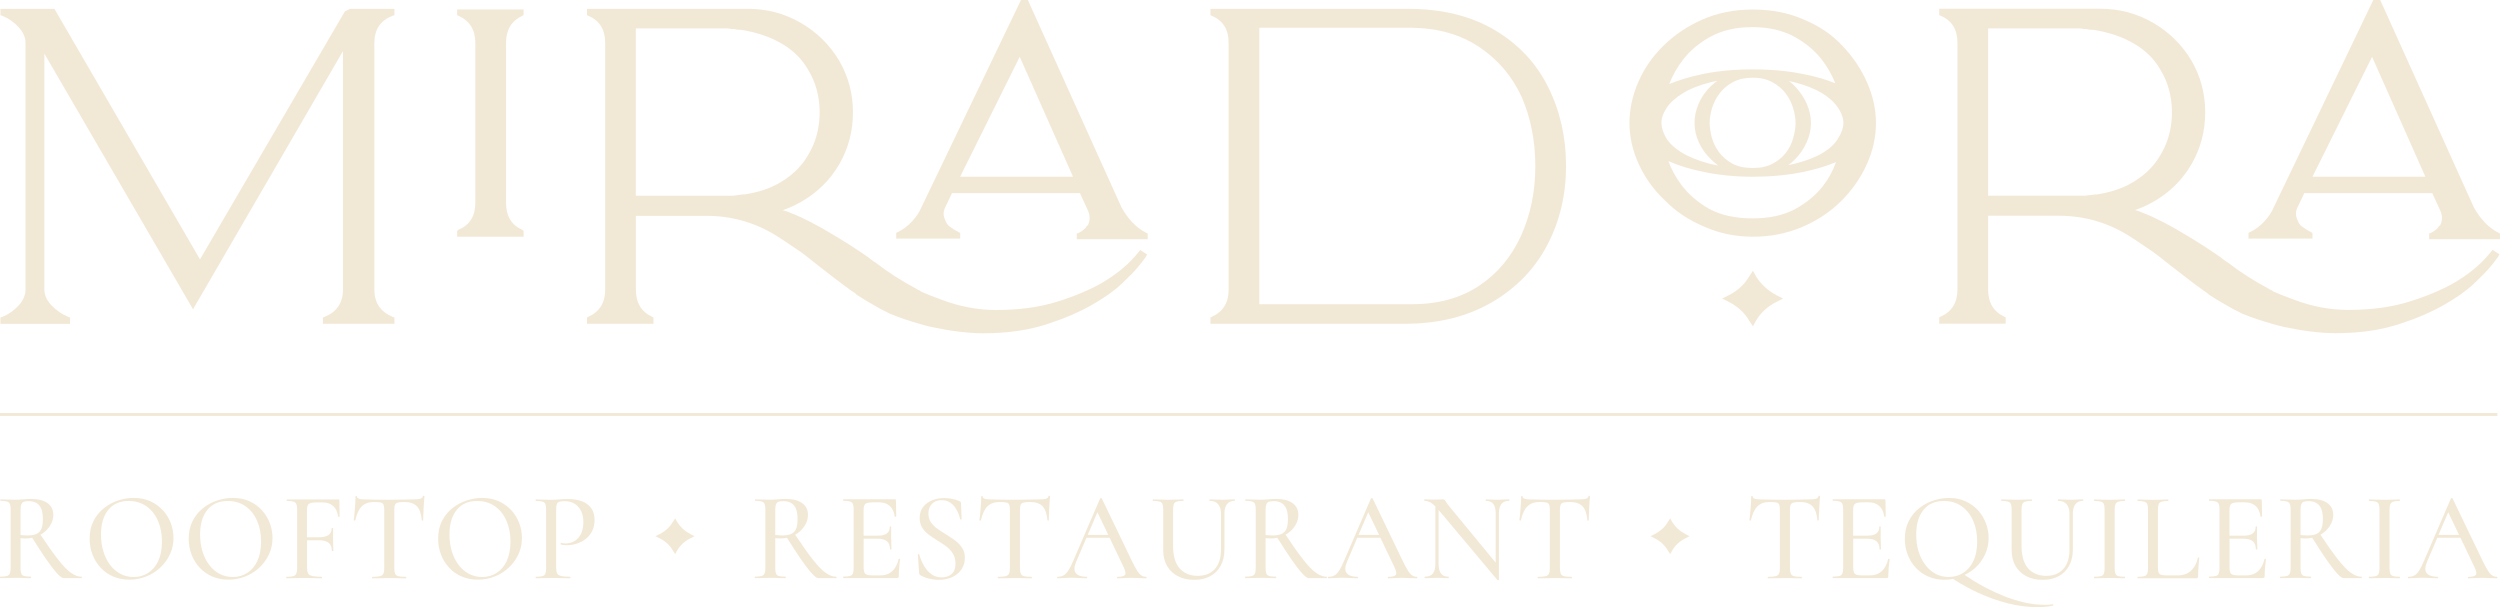 <?xml version="1.0" encoding="utf-8"?><svg width="457" height="111" viewBox="0 0 457 111" fill="none" xmlns="http://www.w3.org/2000/svg">
<g clip-path="url(#clip0_2462_632)">
<path d="M12.815 58.033L12.474 57.915C11.325 57.455 10.311 56.76 9.432 55.839C8.552 54.917 8.112 53.951 8.112 52.949V9.806L35.285 56.534L62.691 9.345V52.958C62.691 55.342 61.578 56.994 59.371 57.915L59.03 58.033V59.188H72.105V58.033L71.764 57.915C69.547 56.994 68.434 55.342 68.434 52.958V7.847C68.434 5.391 69.538 3.729 71.764 2.889L72.105 2.772V1.616H63.965L63.05 2.077L36.559 47.414L10.751 2.998L9.952 1.616H0.081V2.772L0.422 2.889C1.57 3.35 2.558 4.045 3.401 4.966C4.245 5.887 4.666 6.853 4.666 7.847V52.958C4.666 53.96 4.245 54.917 3.401 55.848C2.558 56.769 1.57 57.464 0.422 57.924L0.081 58.042V59.197H12.806V58.042L12.815 58.033Z" fill="#F2E8D6"/>
<path d="M95.715 42.231L95.481 41.996C93.489 41.148 92.502 39.495 92.502 37.039V7.847C92.502 5.463 93.498 3.81 95.481 2.88L95.715 2.763V1.725H83.564V2.763L83.797 2.88C85.861 3.801 86.893 5.463 86.893 7.847V37.039C86.893 39.504 85.861 41.157 83.797 41.996L83.564 42.231V43.27H95.715V42.231Z" fill="#F2E8D6"/>
<path d="M116.238 5.192H132.866C133.099 5.192 133.405 5.228 133.782 5.309H134.239C134.544 5.391 134.733 5.427 134.813 5.427C135.19 5.427 135.612 5.463 136.07 5.544C138.206 5.932 140.117 6.546 141.804 7.386C144.478 8.695 146.461 10.501 147.763 12.813C149.064 14.971 149.746 17.391 149.827 20.082V21.003C149.746 23.693 149.064 26.122 147.763 28.271C146.461 30.583 144.478 32.425 141.804 33.806C140.117 34.655 138.206 35.233 136.07 35.54H135.837C135.226 35.621 134.616 35.694 133.997 35.775H116.229V5.192H116.238ZM119.45 58.033L119.217 57.915C117.225 56.994 116.238 55.342 116.238 52.958V39.459H129.196C134.087 39.459 138.6 40.84 142.728 43.612C143.114 43.847 143.796 44.308 144.792 44.994L146.165 45.915C146.551 46.15 147.691 47.035 149.602 48.57C153.039 51.261 155.301 52.949 156.369 53.644L156.602 53.879C157.67 54.574 158.549 55.107 159.24 55.495C160.389 56.191 161.529 56.805 162.677 57.346C164.355 58.042 166.159 58.656 168.061 59.188C168.824 59.423 169.551 59.613 170.242 59.766C173.832 60.534 177.008 60.922 179.763 60.922C184.349 60.922 188.396 60.308 191.914 59.08C194.741 58.159 197.307 57.039 199.595 55.739C201.893 54.43 203.705 53.139 205.042 51.875C206.38 50.61 207.358 49.608 207.968 48.877C208.578 48.145 209.072 47.513 209.458 46.971L209.691 46.511L208.426 45.707L207.968 46.285C207.582 46.746 207.241 47.134 206.936 47.441C205.482 48.985 203.652 50.403 201.435 51.712C199.147 53.021 196.392 54.177 193.179 55.17C189.966 56.173 186.26 56.669 182.061 56.669C178.776 56.669 175.483 56.055 172.198 54.818C170.52 54.204 169.255 53.708 168.411 53.319L168.07 53.084C167.846 53.012 167.685 52.931 167.613 52.85C164.858 51.387 162.336 49.771 160.048 48.001C159.895 47.929 159.509 47.658 158.899 47.188L158.783 47.071C156.79 45.689 154.771 44.38 152.707 43.152C149.423 41.157 146.749 39.766 144.685 38.998C144.227 38.764 143.689 38.574 143.078 38.421C144.227 38.032 145.331 37.536 146.399 36.922C149.378 35.233 151.711 32.94 153.398 30.059C155.076 27.17 155.92 24 155.92 20.542C155.92 17.084 155.076 14.005 153.398 11.079C151.639 8.154 149.288 5.851 146.345 4.154C143.401 2.465 140.216 1.616 136.77 1.616H107.3V2.772L107.533 2.889C109.597 3.738 110.629 5.391 110.629 7.847V52.958C110.629 55.342 109.597 56.994 107.533 57.915L107.3 58.033V59.188H119.45V58.033Z" fill="#F2E8D6"/>
<path d="M186.404 10.384L196.149 32.308H175.51L186.404 10.384ZM175.51 42.574L175.276 42.457C174.666 42.15 174.056 41.762 173.446 41.301C173.14 40.994 172.907 40.606 172.755 40.145C172.369 39.378 172.414 38.574 172.871 37.725L174.02 35.306H197.415L198.904 38.538C199.281 39.459 199.281 40.308 198.904 41.075C198.824 41.229 198.716 41.346 198.563 41.418C198.563 41.5 198.527 41.572 198.447 41.653C198.061 42.041 197.648 42.349 197.181 42.574L196.84 42.692V43.73H209.798V42.692L209.565 42.574C207.726 41.653 206.2 40.073 204.98 37.843L187.893 0H186.637L168.519 37.725C168.061 38.8 167.451 39.73 166.688 40.497C165.997 41.265 165.199 41.879 164.283 42.34L163.826 42.574V43.613H175.519V42.574H175.51Z" fill="#F2E8D6"/>
<path d="M230.205 5.075H258.185C262.923 5.147 266.998 6.321 270.399 8.596C273.8 10.862 276.375 13.887 278.134 17.653C279.812 21.499 280.656 25.752 280.656 30.402C280.656 35.053 279.776 39.306 278.017 43.152C276.259 46.999 273.701 50.032 270.336 52.263C266.971 54.493 262.879 55.613 258.069 55.613H230.205V5.075ZM257.378 59.179C263.336 59.107 268.514 57.753 272.911 55.143C277.308 52.525 280.629 49.048 282.89 44.705C285.143 40.362 286.273 35.576 286.273 30.339C286.273 25.102 285.187 20.298 283.007 15.919C280.826 11.531 277.56 8.054 273.207 5.481C268.846 2.907 263.579 1.616 257.387 1.616H221.267V2.772L221.5 2.889C223.564 3.738 224.596 5.391 224.596 7.847V52.958C224.596 55.342 223.564 56.994 221.5 57.915L221.267 58.033V59.188H257.387L257.378 59.179Z" fill="#F2E8D6"/>
<path d="M304.679 19.694C305.325 18.728 306.321 17.843 307.658 17.021C308.995 16.199 310.718 15.531 312.818 15.008C313.168 14.917 313.554 14.845 313.931 14.773C313.482 15.098 313.06 15.441 312.674 15.82C311.732 16.75 311.014 17.789 310.512 18.953C310.009 20.118 309.758 21.292 309.758 22.493C309.758 23.694 310.027 24.886 310.566 26.06C311.104 27.243 311.867 28.281 312.836 29.193C313.222 29.581 313.653 29.933 314.101 30.258C313.509 30.159 312.953 30.042 312.423 29.906C310.278 29.328 308.564 28.615 307.263 27.784C305.962 26.954 305.047 26.06 304.508 25.112C303.97 24.127 303.71 23.261 303.71 22.493C303.71 21.581 304.033 20.651 304.688 19.685M307.667 10.899C309.004 9.165 310.727 7.748 312.827 6.628C314.927 5.518 317.431 4.958 320.338 4.958C323.246 4.958 325.857 5.536 327.966 6.691C330.066 7.847 331.771 9.265 333.072 10.962C334.077 12.272 334.876 13.698 335.495 15.233C333.853 14.547 331.941 13.987 329.743 13.563C326.988 12.985 323.892 12.687 320.455 12.687H320.437C320.437 12.687 320.437 12.687 320.428 12.687C320.419 12.687 320.41 12.687 320.401 12.687C316.982 12.687 313.904 12.976 311.167 13.554C308.888 14.032 306.877 14.646 305.127 15.36C305.756 13.771 306.599 12.281 307.676 10.89M336.967 22.484C336.967 23.351 336.661 24.263 336.051 25.211C335.513 26.195 334.597 27.08 333.296 27.884C331.995 28.687 330.299 29.355 328.199 29.897C327.795 30.006 327.347 30.087 326.907 30.177C327.32 29.87 327.715 29.554 328.065 29.193C328.998 28.245 329.734 27.197 330.254 26.033C330.775 24.868 331.044 23.685 331.044 22.493C331.044 21.301 330.793 20.172 330.29 19.008C329.788 17.843 329.079 16.795 328.181 15.847C327.831 15.468 327.445 15.143 327.042 14.827C327.356 14.89 327.679 14.953 327.975 15.026C330.075 15.567 331.78 16.245 333.081 17.039C334.382 17.843 335.351 18.728 336.006 19.712C336.652 20.687 336.976 21.617 336.976 22.493M314.209 27.775C313.599 26.945 313.159 26.051 312.908 25.103C312.657 24.118 312.531 23.252 312.531 22.484C312.531 21.572 312.683 20.642 312.989 19.676C313.294 18.71 313.76 17.825 314.397 17.003C315.026 16.181 315.842 15.513 316.829 14.989C317.816 14.466 319.001 14.204 320.365 14.204C320.374 14.204 320.392 14.204 320.401 14.204C321.792 14.204 322.985 14.475 323.972 15.017C324.969 15.558 325.767 16.236 326.386 17.03C326.997 17.834 327.463 18.719 327.768 19.703C328.074 20.678 328.226 21.608 328.226 22.484C328.226 23.36 328.082 24.263 327.795 25.211C327.544 26.195 327.113 27.08 326.494 27.884C325.875 28.687 325.076 29.355 324.08 29.897C323.093 30.439 321.864 30.71 320.401 30.71C320.392 30.71 320.374 30.71 320.365 30.71C318.893 30.71 317.646 30.439 316.641 29.897C315.627 29.319 314.819 28.606 314.209 27.775ZM333.305 33.915C332.004 35.604 330.308 37.031 328.208 38.186C326.099 39.342 323.488 39.92 320.356 39.92C317.224 39.92 314.586 39.342 312.441 38.186C310.296 36.958 308.582 35.459 307.281 33.69C306.285 32.344 305.522 30.927 304.975 29.446C306.841 30.276 309.013 30.945 311.517 31.441C314.254 32.019 317.215 32.308 320.401 32.308C320.41 32.308 320.419 32.308 320.428 32.308C320.428 32.308 320.428 32.308 320.437 32.308C320.437 32.308 320.446 32.308 320.455 32.308C323.667 32.308 326.665 32.028 329.455 31.468C331.798 30.999 333.844 30.376 335.62 29.635C335.073 31.179 334.301 32.615 333.296 33.924M304.401 36.697C306.384 38.701 308.762 40.272 311.508 41.428C314.263 42.656 317.242 43.27 320.455 43.27C323.667 43.27 326.665 42.674 329.455 41.482C332.246 40.29 334.633 38.692 336.626 36.697C338.609 34.701 340.161 32.471 341.265 30.006C342.369 27.55 342.925 25.048 342.925 22.511C342.925 19.974 342.387 17.59 341.319 15.125C340.251 12.669 338.761 10.439 336.85 8.434C334.938 6.357 332.569 4.741 329.743 3.585C326.988 2.357 323.892 1.743 320.455 1.743C317.018 1.743 313.922 2.357 311.167 3.585C308.412 4.813 306.043 6.411 304.06 8.371C302.067 10.33 300.542 12.543 299.474 15.008C298.406 17.473 297.868 19.965 297.868 22.502C297.868 25.039 298.442 27.559 299.591 30.06C300.739 32.561 302.346 34.773 304.41 36.697" fill="#F2E8D6"/>
<path d="M321.011 50.538L320.437 49.5L319.746 50.538C318.902 52.001 317.646 53.157 315.959 53.997L314.81 54.575L315.959 55.153C317.637 56.001 318.902 57.157 319.746 58.611L320.437 59.649L321.011 58.611C321.854 57.148 323.111 56.001 324.798 55.153L325.947 54.575L324.798 53.997C323.192 53.148 321.935 52.001 321.011 50.538Z" fill="#F2E8D6"/>
<path d="M123.794 95.424L123.426 94.756L122.986 95.424C122.448 96.363 121.631 97.103 120.554 97.645L119.818 98.016L120.554 98.386C121.631 98.927 122.448 99.677 122.986 100.616L123.426 101.284L123.794 100.616C124.332 99.677 125.149 98.936 126.226 98.386L126.962 98.016L126.226 97.645C125.194 97.103 124.386 96.363 123.794 95.424Z" fill="#F2E8D6"/>
<path d="M305.684 95.424L305.316 94.756L304.876 95.424C304.338 96.363 303.521 97.103 302.444 97.645L301.708 98.016L302.444 98.386C303.521 98.927 304.338 99.677 304.876 100.616L305.316 101.284L305.684 100.616C306.222 99.677 307.039 98.936 308.116 98.386L308.852 98.016L308.116 97.645C307.084 97.103 306.276 96.363 305.684 95.424Z" fill="#F2E8D6"/>
<path d="M389.005 33.807C387.318 34.656 385.407 35.234 383.271 35.541H383.038C382.428 35.613 381.817 35.694 381.198 35.766H363.43V5.192H380.059C380.292 5.192 380.588 5.229 380.974 5.31H381.432C381.737 5.391 381.925 5.427 382.006 5.427C382.383 5.427 382.805 5.463 383.271 5.545C385.407 5.933 387.318 6.547 389.005 7.387C391.68 8.696 393.663 10.502 394.964 12.813C396.265 14.971 396.947 17.391 397.028 20.082V21.003C396.947 23.694 396.265 26.123 394.964 28.272C393.663 30.583 391.68 32.425 389.005 33.807ZM455.16 46.268C454.774 46.728 454.433 47.117 454.128 47.423C452.675 48.968 450.844 50.385 448.627 51.694C446.33 53.004 443.584 54.16 440.372 55.153C437.159 56.155 433.453 56.652 429.253 56.652C425.969 56.652 422.675 56.038 419.391 54.801C417.713 54.187 416.447 53.69 415.604 53.302L415.263 53.067C415.029 52.995 414.877 52.913 414.805 52.832C412.05 51.369 409.529 49.753 407.24 47.983C407.088 47.911 406.702 47.64 406.092 47.18L405.975 47.062C403.983 45.681 401.964 44.371 399.9 43.135C396.615 41.139 393.941 39.748 391.877 38.981C391.419 38.746 390.881 38.556 390.271 38.403C391.419 38.015 392.523 37.518 393.6 36.904C396.579 35.216 398.913 32.922 400.591 30.042C402.269 27.161 403.112 23.983 403.112 20.524C403.112 17.066 402.269 13.987 400.591 11.062C398.832 8.136 396.481 5.833 393.537 4.136C390.594 2.447 387.399 1.599 383.962 1.599H354.492V2.754L354.726 2.872C356.789 3.721 357.821 5.373 357.821 7.829V52.941C357.821 55.324 356.789 56.977 354.726 57.898L354.492 58.015V59.171H366.643V58.015L366.409 57.898C364.417 56.977 363.43 55.324 363.43 52.941V39.441H376.388C381.279 39.441 385.793 40.823 389.921 43.595C390.307 43.83 390.989 44.29 391.985 44.977L393.358 45.898C393.735 46.132 394.883 47.017 396.795 48.552C400.232 51.243 402.493 52.941 403.561 53.627L403.794 53.861C404.862 54.557 405.742 55.09 406.433 55.478C407.581 56.173 408.73 56.787 409.87 57.329C411.548 58.024 413.351 58.638 415.263 59.171C416.026 59.406 416.752 59.595 417.443 59.749C421.033 60.516 424.21 60.905 426.965 60.905C431.55 60.905 435.597 60.291 439.115 59.063C441.942 58.142 444.508 57.022 446.797 55.713C449.094 54.403 450.907 53.112 452.244 51.848C453.581 50.575 454.559 49.581 455.169 48.85C455.78 48.119 456.273 47.487 456.659 46.945L456.892 46.484L455.636 45.681L455.178 46.259L455.16 46.268Z" fill="#F2E8D6"/>
<path d="M422.72 32.308L433.614 10.384L443.36 32.308H422.72ZM456.776 42.574C454.945 41.653 453.411 40.073 452.19 37.843L435.104 0H433.839L415.721 37.725C415.263 38.8 414.653 39.73 413.89 40.497C413.199 41.265 412.4 41.879 411.485 42.34L411.027 42.574V43.613H422.72V42.574L422.487 42.457C421.877 42.15 421.266 41.762 420.647 41.301C420.342 40.994 420.109 40.606 419.956 40.145C419.57 39.378 419.615 38.574 420.073 37.725L421.222 35.306H444.616L446.106 38.538C446.483 39.459 446.483 40.308 446.106 41.075C446.025 41.229 445.917 41.346 445.765 41.418C445.765 41.5 445.729 41.572 445.648 41.653C445.262 42.041 444.841 42.349 444.383 42.574L444.042 42.692V43.73H457V42.692L456.767 42.574H456.776Z" fill="#F2E8D6"/>
<path d="M5.115 97.889C4.927 97.889 4.711 97.88 4.46 97.853C4.209 97.826 3.975 97.808 3.76 97.799V93.203C3.76 92.742 3.814 92.399 3.913 92.164C4.011 91.929 4.173 91.785 4.379 91.713C4.595 91.64 4.882 91.604 5.25 91.604C5.734 91.604 6.183 91.704 6.569 91.893C6.955 92.083 7.269 92.426 7.502 92.905C7.735 93.392 7.843 94.069 7.843 94.945C7.843 96.02 7.637 96.778 7.215 97.221C6.793 97.663 6.093 97.88 5.115 97.88M14.905 105.429C14.277 105.429 13.622 105.176 12.931 104.679C12.24 104.182 11.45 103.352 10.562 102.205C9.692 101.094 8.642 99.605 7.403 97.744C7.708 97.573 8.005 97.374 8.265 97.139C8.713 96.742 9.072 96.282 9.342 95.758C9.611 95.234 9.745 94.692 9.745 94.115C9.745 93.203 9.396 92.498 8.705 91.984C8.005 91.469 7 91.207 5.689 91.207C5.277 91.207 4.801 91.225 4.271 91.279C3.733 91.324 3.266 91.352 2.845 91.352C2.324 91.352 1.831 91.343 1.364 91.315C0.897 91.297 0.476 91.279 0.09 91.279C0.063 91.279 0.045 91.324 0.045 91.415C0.045 91.505 0.063 91.55 0.09 91.55C0.628 91.55 1.023 91.595 1.283 91.677C1.543 91.758 1.723 91.911 1.813 92.137C1.902 92.363 1.947 92.697 1.947 93.139V103.821C1.947 104.264 1.893 104.607 1.795 104.833C1.696 105.067 1.508 105.221 1.247 105.293C0.978 105.374 0.583 105.41 0.063 105.41C0.018 105.41 -0.009 105.456 -0.009 105.546C-0.009 105.636 0.018 105.681 0.063 105.681C0.449 105.681 0.87 105.681 1.346 105.663C1.822 105.645 2.315 105.636 2.836 105.636C3.383 105.636 3.895 105.636 4.352 105.663C4.81 105.69 5.232 105.681 5.609 105.681C5.653 105.681 5.68 105.636 5.68 105.546C5.68 105.456 5.653 105.41 5.609 105.41C5.07 105.41 4.675 105.374 4.406 105.293C4.137 105.212 3.957 105.058 3.877 104.833C3.796 104.598 3.751 104.264 3.751 103.821V98.376C3.921 98.394 4.101 98.404 4.298 98.413C4.496 98.413 4.684 98.422 4.873 98.422C5.223 98.422 5.555 98.376 5.887 98.304C6.802 99.776 7.637 101.049 8.381 102.133C9.162 103.27 9.826 104.146 10.392 104.76C10.948 105.374 11.352 105.681 11.594 105.681H14.896C14.941 105.681 14.968 105.636 14.968 105.546C14.968 105.456 14.941 105.41 14.896 105.41" fill="#F2E8D6"/>
<path d="M28.932 102.539C28.483 103.496 27.864 104.228 27.074 104.733C26.284 105.23 25.414 105.483 24.445 105.483C23.556 105.483 22.749 105.284 22.013 104.896C21.277 104.508 20.64 103.957 20.11 103.244C19.572 102.539 19.168 101.709 18.881 100.76C18.603 99.812 18.459 98.792 18.459 97.699C18.459 95.803 18.899 94.313 19.778 93.221C20.658 92.128 21.896 91.577 23.503 91.577C24.759 91.577 25.836 91.893 26.751 92.534C27.657 93.176 28.366 94.052 28.86 95.162C29.353 96.273 29.605 97.546 29.605 98.982C29.605 100.417 29.38 101.564 28.932 102.521M29.766 93.284C29.138 92.589 28.375 92.038 27.487 91.632C26.589 91.225 25.584 91.018 24.445 91.018C23.511 91.018 22.569 91.171 21.627 91.478C20.676 91.785 19.805 92.255 19.016 92.878C18.226 93.501 17.58 94.277 17.104 95.216C16.619 96.155 16.386 97.248 16.386 98.494C16.386 99.505 16.557 100.462 16.907 101.365C17.248 102.268 17.741 103.063 18.369 103.749C19.007 104.444 19.769 104.986 20.658 105.375C21.555 105.763 22.551 105.961 23.655 105.961C24.759 105.961 25.764 105.763 26.742 105.375C27.711 104.986 28.564 104.444 29.308 103.749C30.053 103.054 30.637 102.25 31.067 101.329C31.498 100.408 31.713 99.406 31.713 98.332C31.713 97.41 31.552 96.507 31.22 95.632C30.888 94.756 30.412 93.97 29.784 93.275" fill="#F2E8D6"/>
<path d="M47.05 102.539C46.601 103.496 45.982 104.228 45.192 104.733C44.402 105.23 43.532 105.483 42.563 105.483C41.674 105.483 40.867 105.284 40.131 104.896C39.395 104.508 38.758 103.957 38.228 103.244C37.69 102.539 37.286 101.709 36.999 100.76C36.712 99.812 36.577 98.792 36.577 97.699C36.577 95.803 37.017 94.313 37.896 93.221C38.776 92.128 40.014 91.577 41.621 91.577C42.877 91.577 43.954 91.893 44.869 92.534C45.775 93.176 46.484 94.052 46.978 95.162C47.471 96.273 47.723 97.546 47.723 98.982C47.723 100.417 47.498 101.564 47.05 102.521M47.884 93.284C47.256 92.589 46.502 92.038 45.605 91.632C44.708 91.225 43.703 91.018 42.563 91.018C41.63 91.018 40.687 91.171 39.745 91.478C38.794 91.785 37.923 92.255 37.134 92.878C36.344 93.501 35.698 94.277 35.222 95.216C34.738 96.155 34.495 97.248 34.495 98.494C34.495 99.505 34.666 100.462 35.007 101.365C35.348 102.268 35.841 103.063 36.479 103.749C37.116 104.435 37.879 104.986 38.776 105.375C39.673 105.763 40.669 105.961 41.764 105.961C42.859 105.961 43.882 105.763 44.851 105.375C45.82 104.986 46.673 104.444 47.418 103.749C48.154 103.054 48.746 102.25 49.176 101.329C49.607 100.408 49.814 99.406 49.814 98.332C49.814 97.41 49.652 96.507 49.32 95.632C48.988 94.756 48.512 93.97 47.884 93.275" fill="#F2E8D6"/>
<path d="M61.821 91.297H52.461C52.416 91.297 52.389 91.343 52.389 91.433C52.389 91.523 52.416 91.568 52.461 91.568C52.981 91.568 53.376 91.613 53.645 91.695C53.914 91.776 54.094 91.939 54.184 92.155C54.273 92.381 54.318 92.715 54.318 93.157V103.839C54.318 104.282 54.264 104.625 54.166 104.86C54.067 105.094 53.879 105.239 53.618 105.32C53.349 105.401 52.936 105.438 52.371 105.438C52.344 105.438 52.326 105.483 52.326 105.573C52.326 105.663 52.344 105.708 52.371 105.708C52.757 105.708 53.188 105.708 53.681 105.681C54.175 105.663 54.677 105.654 55.198 105.654C55.934 105.654 56.589 105.654 57.181 105.681C57.773 105.699 58.321 105.708 58.823 105.708C58.85 105.708 58.868 105.663 58.868 105.573C58.868 105.483 58.85 105.438 58.823 105.438C58.06 105.438 57.486 105.392 57.091 105.302C56.705 105.212 56.445 105.04 56.319 104.806C56.194 104.571 56.131 104.219 56.131 103.758V98.756H58.168C59.039 98.756 59.676 98.909 60.071 99.225C60.465 99.541 60.663 100.029 60.663 100.688C60.663 100.715 60.708 100.733 60.797 100.733C60.887 100.733 60.932 100.715 60.932 100.688C60.932 100.291 60.932 99.912 60.905 99.559C60.887 99.207 60.878 98.855 60.878 98.494C60.878 98.205 60.878 97.925 60.887 97.663C60.887 97.401 60.896 97.031 60.896 96.552C60.896 96.525 60.851 96.507 60.761 96.507C60.672 96.507 60.627 96.525 60.627 96.552C60.627 97.103 60.438 97.519 60.053 97.799C59.667 98.079 59.056 98.214 58.222 98.214H56.113V93.184C56.113 92.661 56.23 92.309 56.454 92.119C56.687 91.939 57.136 91.839 57.809 91.839H58.976C59.774 91.839 60.412 92.056 60.905 92.498C61.399 92.932 61.695 93.582 61.803 94.422C61.821 94.467 61.865 94.485 61.955 94.476C62.036 94.476 62.081 94.44 62.081 94.394L62.036 91.487C62.036 91.352 61.955 91.279 61.803 91.279" fill="#F2E8D6"/>
<path d="M77.453 90.629C77.372 90.629 77.318 90.656 77.3 90.719C77.22 90.963 77.04 91.126 76.762 91.189C76.475 91.261 76.08 91.288 75.559 91.288C74.967 91.288 74.348 91.297 73.702 91.324C73.056 91.351 72.203 91.36 71.135 91.36C69.376 91.36 67.842 91.333 66.523 91.288C66.388 91.288 66.218 91.279 66.02 91.252C65.823 91.234 65.643 91.18 65.491 91.117C65.338 91.044 65.258 90.936 65.258 90.782C65.258 90.71 65.213 90.665 65.123 90.665C65.033 90.665 64.988 90.701 64.988 90.782C64.988 91.044 64.979 91.378 64.952 91.776C64.925 92.173 64.899 92.588 64.872 93.022C64.845 93.455 64.809 93.852 64.764 94.223C64.728 94.593 64.692 94.882 64.665 95.081C64.665 95.126 64.71 95.153 64.791 95.153C64.872 95.153 64.925 95.135 64.944 95.108C65.204 93.943 65.599 93.085 66.137 92.561C66.675 92.028 67.411 91.767 68.362 91.767C68.883 91.767 69.278 91.794 69.556 91.848C69.834 91.902 70.014 92.028 70.103 92.236C70.193 92.444 70.238 92.76 70.238 93.175V103.857C70.238 104.3 70.184 104.643 70.076 104.868C69.969 105.103 69.762 105.257 69.448 105.329C69.134 105.41 68.686 105.446 68.084 105.446C68.039 105.446 68.013 105.492 68.013 105.582C68.013 105.672 68.039 105.717 68.084 105.717C68.515 105.717 68.982 105.717 69.493 105.699C70.005 105.681 70.552 105.672 71.135 105.672C71.746 105.672 72.311 105.672 72.823 105.699C73.334 105.726 73.801 105.717 74.213 105.717C74.24 105.717 74.258 105.672 74.258 105.582C74.258 105.492 74.24 105.446 74.213 105.446C73.585 105.446 73.128 105.41 72.823 105.329C72.526 105.248 72.329 105.094 72.23 104.868C72.132 104.634 72.078 104.3 72.078 103.857V93.22C72.078 92.787 72.123 92.471 72.203 92.272C72.284 92.074 72.463 91.938 72.733 91.866C73.002 91.794 73.397 91.767 73.935 91.767C74.931 91.767 75.676 92.019 76.188 92.525C76.69 93.031 76.995 93.889 77.103 95.09C77.103 95.135 77.148 95.162 77.229 95.162C77.309 95.162 77.354 95.144 77.354 95.09C77.354 94.909 77.354 94.62 77.381 94.232C77.399 93.852 77.417 93.437 77.435 92.986C77.462 92.543 77.48 92.11 77.507 91.694C77.534 91.279 77.561 90.954 77.588 90.728C77.588 90.665 77.543 90.638 77.462 90.638" fill="#F2E8D6"/>
<path d="M92.637 102.539C92.188 103.496 91.569 104.228 90.779 104.733C89.989 105.23 89.119 105.483 88.15 105.483C87.261 105.483 86.454 105.284 85.718 104.896C84.982 104.508 84.354 103.957 83.815 103.244C83.277 102.539 82.873 101.709 82.586 100.76C82.299 99.812 82.164 98.792 82.164 97.699C82.164 95.803 82.604 94.313 83.483 93.221C84.363 92.128 85.601 91.577 87.207 91.577C88.464 91.577 89.541 91.893 90.456 92.534C91.362 93.176 92.071 94.052 92.565 95.162C93.058 96.273 93.31 97.546 93.31 98.982C93.31 100.417 93.085 101.564 92.637 102.521M93.471 93.284C92.843 92.589 92.08 92.038 91.192 91.632C90.294 91.225 89.29 91.018 88.15 91.018C87.216 91.018 86.274 91.171 85.332 91.478C84.381 91.785 83.51 92.255 82.721 92.878C81.922 93.501 81.285 94.277 80.809 95.216C80.325 96.155 80.091 97.248 80.091 98.494C80.091 99.505 80.262 100.462 80.612 101.365C80.953 102.268 81.446 103.063 82.075 103.749C82.703 104.435 83.474 104.986 84.372 105.375C85.269 105.763 86.265 105.961 87.36 105.961C88.455 105.961 89.478 105.763 90.447 105.375C91.416 104.986 92.278 104.444 93.014 103.749C93.758 103.054 94.342 102.25 94.772 101.329C95.203 100.408 95.41 99.406 95.41 98.332C95.41 97.41 95.248 96.507 94.916 95.632C94.584 94.756 94.108 93.97 93.48 93.275" fill="#F2E8D6"/>
<path d="M106.304 91.614C105.595 91.352 104.796 91.226 103.908 91.226C103.325 91.226 102.75 91.244 102.176 91.298C101.602 91.343 101.117 91.37 100.722 91.37C100.22 91.37 99.726 91.361 99.251 91.334C98.775 91.316 98.344 91.298 97.967 91.298C97.94 91.298 97.922 91.343 97.922 91.433C97.922 91.524 97.94 91.569 97.967 91.569C98.506 91.569 98.9 91.614 99.17 91.695C99.439 91.785 99.609 91.939 99.699 92.156C99.78 92.381 99.825 92.716 99.825 93.158V103.84C99.825 104.282 99.78 104.625 99.699 104.851C99.618 105.086 99.439 105.23 99.17 105.312C98.9 105.393 98.497 105.429 97.967 105.429C97.94 105.429 97.922 105.474 97.922 105.564C97.922 105.655 97.94 105.7 97.967 105.7C98.353 105.7 98.784 105.7 99.26 105.682C99.744 105.664 100.238 105.655 100.74 105.655C101.413 105.655 102.032 105.655 102.607 105.682C103.181 105.7 103.71 105.7 104.204 105.7C104.249 105.7 104.276 105.655 104.276 105.564C104.276 105.474 104.249 105.429 104.204 105.429C103.468 105.429 102.921 105.384 102.553 105.294C102.185 105.203 101.943 105.032 101.835 104.797C101.718 104.562 101.664 104.21 101.664 103.75V93.203C101.664 92.725 101.709 92.372 101.799 92.147C101.889 91.912 102.05 91.767 102.293 91.704C102.526 91.641 102.867 91.614 103.289 91.614C103.944 91.614 104.527 91.767 105.03 92.074C105.532 92.381 105.927 92.824 106.214 93.393C106.501 93.962 106.636 94.657 106.636 95.487C106.636 96.318 106.483 97.068 106.178 97.646C105.873 98.224 105.478 98.648 104.985 98.928C104.491 99.208 103.962 99.343 103.378 99.343C103.271 99.343 103.145 99.343 103.002 99.316C102.858 99.298 102.714 99.28 102.58 99.244C102.535 99.226 102.499 99.271 102.481 99.37C102.454 99.47 102.481 99.533 102.535 99.542C102.705 99.587 102.885 99.623 103.073 99.632C103.262 99.65 103.45 99.659 103.639 99.659C104.222 99.659 104.814 99.569 105.415 99.379C106.017 99.199 106.573 98.91 107.067 98.521C107.56 98.133 107.955 97.655 108.251 97.068C108.547 96.481 108.691 95.794 108.691 94.991C108.673 94.097 108.458 93.375 108.027 92.824C107.596 92.273 107.031 91.858 106.322 91.605" fill="#F2E8D6"/>
<path d="M143.069 97.889C142.881 97.889 142.665 97.88 142.414 97.853C142.163 97.826 141.929 97.808 141.714 97.799V93.203C141.714 92.742 141.768 92.399 141.867 92.164C141.965 91.929 142.127 91.785 142.333 91.713C142.549 91.64 142.836 91.604 143.204 91.604C143.697 91.604 144.137 91.704 144.523 91.893C144.909 92.083 145.223 92.426 145.456 92.905C145.69 93.392 145.797 94.069 145.797 94.945C145.797 96.02 145.591 96.778 145.169 97.221C144.747 97.663 144.047 97.88 143.069 97.88M152.86 105.429C152.231 105.429 151.576 105.176 150.885 104.679C150.194 104.182 149.405 103.352 148.516 102.205C147.646 101.094 146.596 99.605 145.357 97.744C145.672 97.573 145.959 97.374 146.219 97.139C146.668 96.742 147.027 96.282 147.296 95.758C147.565 95.234 147.7 94.692 147.7 94.115C147.7 93.203 147.35 92.498 146.659 91.984C145.968 91.469 144.954 91.207 143.644 91.207C143.231 91.207 142.755 91.225 142.226 91.279C141.687 91.324 141.221 91.352 140.808 91.352C140.287 91.352 139.794 91.343 139.327 91.315C138.86 91.297 138.439 91.279 138.053 91.279C138.026 91.279 138.008 91.324 138.008 91.415C138.008 91.505 138.026 91.55 138.053 91.55C138.591 91.55 138.986 91.595 139.246 91.677C139.507 91.758 139.686 91.911 139.776 92.137C139.866 92.363 139.91 92.697 139.91 93.139V103.821C139.91 104.264 139.857 104.607 139.758 104.833C139.659 105.067 139.471 105.221 139.21 105.293C138.941 105.374 138.546 105.41 138.026 105.41C137.981 105.41 137.954 105.456 137.954 105.546C137.954 105.636 137.981 105.681 138.026 105.681C138.412 105.681 138.834 105.681 139.309 105.663C139.785 105.645 140.278 105.636 140.799 105.636C141.346 105.636 141.858 105.636 142.315 105.663C142.773 105.681 143.195 105.681 143.572 105.681C143.617 105.681 143.644 105.636 143.644 105.546C143.644 105.456 143.617 105.41 143.572 105.41C143.033 105.41 142.638 105.374 142.369 105.293C142.1 105.212 141.929 105.058 141.84 104.833C141.759 104.598 141.714 104.264 141.714 103.821V98.376C141.885 98.394 142.064 98.404 142.262 98.413C142.459 98.413 142.647 98.422 142.836 98.422C143.186 98.422 143.518 98.376 143.859 98.304C144.774 99.776 145.609 101.049 146.345 102.133C147.125 103.27 147.789 104.146 148.355 104.76C148.911 105.374 149.315 105.681 149.557 105.681H152.86C152.904 105.681 152.931 105.636 152.931 105.546C152.931 105.456 152.904 105.41 152.86 105.41" fill="#F2E8D6"/>
<path d="M164.4 102.16C164.31 102.142 164.266 102.16 164.266 102.205C164.05 103.162 163.664 103.894 163.099 104.408C162.534 104.923 161.816 105.185 160.945 105.185H159.429C159.016 105.185 158.693 105.14 158.468 105.059C158.235 104.977 158.083 104.824 158.002 104.616C157.921 104.408 157.876 104.12 157.876 103.749V98.467H160.326C161.152 98.467 161.753 98.621 162.13 98.937C162.507 99.253 162.695 99.74 162.695 100.399C162.695 100.426 162.74 100.445 162.83 100.445C162.92 100.445 162.964 100.426 162.964 100.399C162.964 100.002 162.955 99.623 162.928 99.271C162.902 98.918 162.893 98.566 162.893 98.205C162.893 97.916 162.893 97.636 162.902 97.374C162.902 97.113 162.911 96.742 162.911 96.264C162.911 96.237 162.866 96.219 162.785 96.219C162.704 96.219 162.659 96.237 162.659 96.264C162.659 96.833 162.48 97.257 162.112 97.519C161.744 97.781 161.17 97.925 160.389 97.925H157.867V93.239C157.867 92.869 157.912 92.58 158.002 92.372C158.092 92.164 158.262 92.02 158.504 91.948C158.747 91.876 159.097 91.83 159.554 91.83H160.721C161.52 91.83 162.157 92.047 162.65 92.49C163.135 92.932 163.44 93.573 163.548 94.413C163.566 94.458 163.61 94.476 163.7 94.467C163.781 94.467 163.826 94.431 163.826 94.386L163.781 91.478C163.781 91.343 163.709 91.27 163.548 91.27H154.188C154.143 91.27 154.116 91.316 154.116 91.406C154.116 91.496 154.134 91.541 154.188 91.541C154.708 91.541 155.103 91.587 155.373 91.668C155.642 91.758 155.821 91.912 155.911 92.128C156.001 92.354 156.046 92.688 156.046 93.131V103.813C156.046 104.255 156.001 104.598 155.911 104.824C155.821 105.059 155.642 105.212 155.373 105.284C155.103 105.366 154.708 105.402 154.188 105.402C154.143 105.402 154.116 105.447 154.116 105.537C154.116 105.627 154.134 105.673 154.188 105.673H163.96C164.185 105.673 164.301 105.555 164.301 105.329C164.301 104.833 164.319 104.3 164.373 103.713C164.418 103.126 164.472 102.63 164.535 102.214C164.535 102.169 164.49 102.142 164.4 102.124" fill="#F2E8D6"/>
<path d="M174.568 98.774C174.038 98.395 173.491 98.025 172.925 97.691C172.378 97.347 171.857 97.013 171.364 96.661C170.879 96.318 170.475 95.921 170.17 95.469C169.865 95.027 169.713 94.494 169.713 93.88C169.713 93.42 169.802 93.004 169.991 92.643C170.17 92.282 170.44 91.993 170.79 91.767C171.14 91.541 171.588 91.433 172.118 91.433C172.701 91.433 173.195 91.56 173.598 91.812C174.002 92.065 174.334 92.381 174.594 92.76C174.855 93.14 175.061 93.519 175.214 93.916C175.366 94.305 175.465 94.639 175.51 94.9C175.537 94.964 175.591 94.982 175.671 94.973C175.743 94.955 175.788 94.928 175.788 94.882L175.671 91.993C175.671 91.921 175.644 91.84 175.6 91.776C175.555 91.704 175.465 91.641 175.321 91.578C174.926 91.406 174.478 91.28 173.993 91.18C173.5 91.09 173.024 91.045 172.548 91.045C171.831 91.045 171.131 91.171 170.449 91.433C169.767 91.695 169.21 92.092 168.77 92.634C168.34 93.176 168.115 93.853 168.115 94.684C168.115 95.379 168.268 95.966 168.573 96.454C168.878 96.941 169.282 97.366 169.776 97.736C170.269 98.106 170.79 98.458 171.328 98.792C171.893 99.126 172.432 99.487 172.934 99.849C173.437 100.219 173.85 100.661 174.173 101.167C174.496 101.673 174.657 102.296 174.657 103.036C174.657 103.686 174.532 104.183 174.289 104.544C174.047 104.905 173.724 105.158 173.338 105.312C172.952 105.465 172.548 105.546 172.136 105.546C171.543 105.546 171.014 105.411 170.565 105.158C170.117 104.896 169.731 104.562 169.408 104.156C169.085 103.749 168.806 103.298 168.582 102.81C168.349 102.314 168.169 101.835 168.035 101.357C168.017 101.293 167.972 101.266 167.882 101.275C167.801 101.275 167.765 101.33 167.783 101.402L168.017 104.698C168.017 104.824 168.035 104.914 168.07 104.977C168.106 105.041 168.16 105.095 168.223 105.14C168.528 105.321 168.869 105.483 169.228 105.601C169.596 105.727 169.982 105.817 170.386 105.889C170.79 105.962 171.193 105.989 171.588 105.989C172.584 105.989 173.437 105.808 174.146 105.456C174.855 105.104 175.402 104.625 175.797 104.029C176.183 103.424 176.38 102.756 176.38 101.998C176.38 101.239 176.21 100.634 175.86 100.12C175.519 99.605 175.079 99.153 174.55 98.774" fill="#F2E8D6"/>
<path d="M191.833 90.629C191.752 90.629 191.698 90.656 191.68 90.719C191.599 90.963 191.42 91.126 191.142 91.189C190.855 91.261 190.46 91.288 189.939 91.288C189.338 91.288 188.719 91.297 188.082 91.324C187.445 91.351 186.583 91.36 185.515 91.36C183.756 91.36 182.222 91.333 180.903 91.288C180.768 91.288 180.598 91.279 180.4 91.252C180.203 91.234 180.023 91.18 179.871 91.117C179.718 91.044 179.637 90.936 179.637 90.782C179.637 90.71 179.593 90.665 179.503 90.665C179.413 90.665 179.368 90.701 179.368 90.782C179.368 91.044 179.359 91.378 179.332 91.776C179.305 92.173 179.278 92.588 179.252 93.022C179.216 93.455 179.189 93.852 179.144 94.223C179.108 94.593 179.072 94.882 179.036 95.081C179.036 95.126 179.081 95.153 179.162 95.153C179.243 95.153 179.296 95.135 179.314 95.108C179.575 93.943 179.969 93.085 180.508 92.561C181.046 92.028 181.782 91.767 182.733 91.767C183.254 91.767 183.649 91.794 183.927 91.848C184.205 91.902 184.385 92.028 184.474 92.236C184.564 92.444 184.609 92.76 184.609 93.175V103.857C184.609 104.3 184.555 104.643 184.447 104.868C184.34 105.103 184.133 105.257 183.819 105.329C183.505 105.41 183.047 105.446 182.455 105.446C182.41 105.446 182.383 105.492 182.383 105.582C182.383 105.672 182.41 105.717 182.455 105.717C182.886 105.717 183.353 105.717 183.864 105.699C184.376 105.681 184.923 105.672 185.506 105.672C186.116 105.672 186.682 105.672 187.193 105.699C187.705 105.717 188.171 105.717 188.584 105.717C188.611 105.717 188.629 105.672 188.629 105.582C188.629 105.492 188.611 105.446 188.584 105.446C187.956 105.446 187.498 105.41 187.193 105.329C186.897 105.248 186.7 105.094 186.601 104.868C186.502 104.634 186.449 104.3 186.449 103.857V93.22C186.449 92.787 186.493 92.471 186.574 92.272C186.655 92.074 186.834 91.938 187.104 91.866C187.373 91.794 187.768 91.767 188.306 91.767C189.302 91.767 190.047 92.019 190.559 92.525C191.061 93.031 191.366 93.889 191.474 95.09C191.474 95.135 191.519 95.162 191.599 95.162C191.68 95.162 191.725 95.144 191.725 95.09C191.725 94.909 191.725 94.62 191.743 94.232C191.761 93.852 191.779 93.437 191.797 92.986C191.824 92.543 191.842 92.11 191.869 91.694C191.896 91.279 191.914 90.954 191.949 90.728C191.949 90.665 191.905 90.638 191.824 90.638" fill="#F2E8D6"/>
<path d="M198.833 97.781L200.609 93.636L202.593 97.781H198.833ZM209.484 105.437C209.197 105.437 208.919 105.356 208.659 105.194C208.399 105.031 208.138 104.742 207.869 104.318C207.6 103.893 207.286 103.307 206.918 102.557L201.417 91.135C201.399 91.072 201.345 91.044 201.255 91.053C201.166 91.053 201.112 91.09 201.094 91.135L196.212 102.467C195.871 103.27 195.566 103.884 195.279 104.309C194.992 104.742 194.705 105.04 194.4 105.194C194.094 105.356 193.735 105.437 193.323 105.437C193.26 105.437 193.233 105.483 193.233 105.573C193.233 105.663 193.26 105.708 193.323 105.708C193.816 105.708 194.229 105.69 194.57 105.663C194.911 105.636 195.369 105.618 195.934 105.618C196.499 105.618 196.993 105.636 197.379 105.663C197.765 105.69 198.177 105.708 198.635 105.708C198.707 105.708 198.752 105.663 198.752 105.573C198.752 105.483 198.716 105.437 198.635 105.437C197.675 105.437 197.011 105.212 196.661 104.76C196.311 104.309 196.329 103.614 196.733 102.674L198.599 98.313H202.844L205.401 103.668C205.742 104.372 205.823 104.851 205.653 105.085C205.482 105.32 205.024 105.447 204.28 105.447C204.217 105.447 204.19 105.492 204.19 105.582C204.19 105.672 204.217 105.717 204.28 105.717C204.719 105.717 205.123 105.699 205.482 105.672C205.841 105.645 206.263 105.627 206.756 105.627C207.196 105.627 207.654 105.645 208.12 105.672C208.587 105.699 209.045 105.717 209.484 105.717C209.556 105.717 209.601 105.672 209.601 105.582C209.601 105.492 209.565 105.447 209.484 105.447" fill="#F2E8D6"/>
<path d="M224.632 91.324C224.256 91.352 223.879 91.361 223.493 91.361C223.053 91.361 222.64 91.352 222.254 91.324C221.868 91.306 221.501 91.288 221.151 91.288C221.106 91.288 221.079 91.334 221.079 91.424C221.079 91.514 221.106 91.559 221.151 91.559C221.824 91.559 222.335 91.758 222.676 92.173C223.017 92.58 223.197 93.166 223.197 93.934V100.489C223.197 101.997 222.82 103.171 222.075 104.011C221.33 104.851 220.28 105.266 218.934 105.266C217.588 105.266 216.43 104.806 215.632 103.894C214.833 102.982 214.438 101.6 214.438 99.749V93.194C214.438 92.751 214.483 92.408 214.564 92.182C214.645 91.948 214.824 91.785 215.093 91.695C215.362 91.604 215.757 91.559 216.278 91.559C216.323 91.559 216.35 91.514 216.35 91.424C216.35 91.334 216.323 91.288 216.278 91.288C215.928 91.288 215.515 91.297 215.048 91.324C214.582 91.352 214.07 91.361 213.523 91.361C212.975 91.361 212.491 91.352 212.033 91.324C211.576 91.306 211.154 91.288 210.777 91.288C210.732 91.288 210.705 91.334 210.705 91.424C210.705 91.514 210.732 91.559 210.777 91.559C211.297 91.559 211.692 91.604 211.961 91.686C212.231 91.767 212.41 91.929 212.5 92.146C212.59 92.372 212.634 92.706 212.634 93.148V100.553C212.634 101.672 212.868 102.647 213.343 103.46C213.819 104.273 214.483 104.905 215.336 105.338C216.188 105.781 217.184 105.997 218.315 105.997C219.446 105.997 220.379 105.781 221.204 105.338C222.03 104.905 222.676 104.264 223.134 103.433C223.591 102.602 223.825 101.609 223.825 100.453V93.925C223.825 93.157 223.977 92.57 224.291 92.164C224.606 91.758 225.063 91.55 225.682 91.55C225.709 91.55 225.727 91.505 225.727 91.415C225.727 91.324 225.709 91.279 225.682 91.279C225.359 91.279 225.009 91.288 224.641 91.315" fill="#F2E8D6"/>
<path d="M232.709 97.889C232.52 97.889 232.305 97.88 232.054 97.853C231.802 97.826 231.569 97.808 231.354 97.799V93.203C231.354 92.742 231.408 92.399 231.506 92.164C231.605 91.929 231.767 91.785 231.973 91.713C232.188 91.64 232.476 91.604 232.843 91.604C233.337 91.604 233.777 91.704 234.163 91.893C234.548 92.083 234.863 92.426 235.096 92.905C235.329 93.392 235.437 94.069 235.437 94.945C235.437 96.02 235.23 96.778 234.809 97.221C234.387 97.663 233.687 97.88 232.709 97.88M242.499 105.429C241.871 105.429 241.216 105.176 240.525 104.679C239.834 104.182 239.044 103.352 238.156 102.205C237.285 101.094 236.236 99.605 234.997 97.744C235.302 97.573 235.598 97.374 235.859 97.139C236.307 96.742 236.666 96.282 236.935 95.758C237.205 95.234 237.339 94.692 237.339 94.115C237.339 93.203 236.989 92.498 236.298 91.984C235.607 91.469 234.593 91.207 233.283 91.207C232.87 91.207 232.395 91.225 231.865 91.279C231.327 91.324 230.86 91.352 230.447 91.352C229.927 91.352 229.433 91.343 228.967 91.315C228.5 91.297 228.078 91.279 227.692 91.279C227.666 91.279 227.648 91.324 227.648 91.415C227.648 91.505 227.666 91.55 227.692 91.55C228.231 91.55 228.626 91.595 228.886 91.677C229.146 91.758 229.326 91.911 229.415 92.137C229.505 92.363 229.55 92.697 229.55 93.139V103.821C229.55 104.264 229.496 104.607 229.397 104.833C229.299 105.067 229.11 105.221 228.85 105.293C228.581 105.374 228.186 105.41 227.666 105.41C227.621 105.41 227.594 105.456 227.594 105.546C227.594 105.636 227.621 105.681 227.666 105.681C228.051 105.681 228.473 105.681 228.949 105.663C229.424 105.645 229.918 105.636 230.438 105.636C230.986 105.636 231.497 105.636 231.955 105.663C232.413 105.681 232.834 105.681 233.211 105.681C233.256 105.681 233.283 105.636 233.283 105.546C233.283 105.456 233.256 105.41 233.211 105.41C232.673 105.41 232.278 105.374 232.009 105.293C231.74 105.212 231.569 105.058 231.479 104.833C231.399 104.598 231.354 104.264 231.354 103.821V98.376C231.524 98.394 231.704 98.404 231.901 98.413C232.099 98.413 232.287 98.422 232.476 98.422C232.825 98.422 233.158 98.376 233.499 98.304C234.414 99.776 235.248 101.049 235.984 102.133C236.765 103.27 237.429 104.146 237.994 104.76C238.551 105.374 238.955 105.681 239.197 105.681H242.499C242.544 105.681 242.571 105.636 242.571 105.546C242.571 105.456 242.553 105.41 242.499 105.41" fill="#F2E8D6"/>
<path d="M248.341 97.781L250.118 93.636L252.101 97.781H248.341ZM258.993 105.437C258.706 105.437 258.427 105.356 258.167 105.194C257.907 105.031 257.647 104.742 257.377 104.318C257.108 103.893 256.794 103.307 256.426 102.557L250.925 91.135C250.907 91.072 250.854 91.044 250.764 91.053C250.674 91.053 250.62 91.09 250.602 91.135L245.721 102.467C245.38 103.27 245.074 103.884 244.787 104.309C244.5 104.742 244.213 105.04 243.908 105.194C243.603 105.356 243.244 105.437 242.831 105.437C242.768 105.437 242.741 105.483 242.741 105.573C242.741 105.663 242.768 105.708 242.831 105.708C243.316 105.708 243.737 105.69 244.078 105.663C244.419 105.636 244.877 105.618 245.442 105.618C246.008 105.618 246.501 105.636 246.887 105.663C247.273 105.69 247.686 105.708 248.143 105.708C248.215 105.708 248.26 105.663 248.26 105.573C248.26 105.483 248.224 105.437 248.143 105.437C247.183 105.437 246.519 105.212 246.169 104.76C245.819 104.309 245.837 103.614 246.241 102.674L248.108 98.313H252.343L254.901 103.668C255.242 104.372 255.322 104.851 255.152 105.085C254.981 105.32 254.524 105.447 253.779 105.447C253.716 105.447 253.689 105.492 253.689 105.582C253.689 105.672 253.716 105.717 253.779 105.717C254.219 105.717 254.623 105.699 254.981 105.672C255.34 105.645 255.762 105.627 256.256 105.627C256.695 105.627 257.153 105.645 257.62 105.672C258.086 105.699 258.544 105.717 258.984 105.717C259.056 105.717 259.1 105.672 259.1 105.582C259.1 105.492 259.065 105.447 258.984 105.447" fill="#F2E8D6"/>
<path d="M274.841 91.324C274.473 91.352 274.096 91.361 273.719 91.361C273.342 91.361 272.956 91.352 272.615 91.324C272.283 91.306 271.951 91.288 271.628 91.288C271.601 91.288 271.583 91.334 271.583 91.424C271.583 91.514 271.601 91.559 271.628 91.559C272.256 91.559 272.714 91.758 272.992 92.146C273.279 92.534 273.414 93.13 273.414 93.934V102.855L264.862 92.48C264.512 92.038 264.288 91.722 264.198 91.541C264.108 91.361 263.956 91.279 263.758 91.279C263.606 91.279 263.372 91.288 263.067 91.306C262.762 91.325 262.421 91.324 262.062 91.324C261.82 91.324 261.551 91.325 261.263 91.306C260.976 91.288 260.68 91.279 260.393 91.279C260.357 91.279 260.348 91.324 260.348 91.415C260.348 91.505 260.366 91.55 260.393 91.55C260.77 91.55 261.165 91.659 261.551 91.884C261.802 92.029 262.08 92.263 262.385 92.57V103.063C262.385 103.866 262.233 104.453 261.928 104.842C261.622 105.221 261.129 105.42 260.456 105.42C260.429 105.42 260.411 105.465 260.411 105.555C260.411 105.645 260.429 105.69 260.456 105.69C260.797 105.69 261.156 105.69 261.533 105.663C261.919 105.645 262.304 105.636 262.699 105.636C263.094 105.636 263.48 105.636 263.812 105.663C264.144 105.69 264.467 105.69 264.79 105.69C264.817 105.69 264.835 105.645 264.835 105.555C264.835 105.465 264.817 105.42 264.79 105.42C264.162 105.42 263.704 105.23 263.417 104.842C263.13 104.453 262.977 103.866 262.977 103.063V93.221L273.737 106.043C273.737 106.043 273.818 106.061 273.89 106.052C273.961 106.052 273.997 106.025 273.997 105.997V93.925C273.997 93.121 274.15 92.525 274.455 92.137C274.76 91.74 275.236 91.55 275.873 91.55C275.9 91.55 275.918 91.505 275.918 91.415C275.918 91.324 275.9 91.279 275.873 91.279C275.55 91.279 275.209 91.288 274.841 91.315" fill="#F2E8D6"/>
<path d="M290.536 90.629C290.455 90.629 290.401 90.656 290.383 90.719C290.303 90.963 290.123 91.126 289.845 91.189C289.558 91.261 289.163 91.288 288.642 91.288C288.041 91.288 287.422 91.297 286.785 91.324C286.139 91.351 285.286 91.36 284.218 91.36C282.459 91.36 280.925 91.333 279.606 91.288C279.471 91.288 279.301 91.279 279.103 91.252C278.906 91.234 278.726 91.18 278.574 91.117C278.421 91.044 278.341 90.936 278.341 90.782C278.341 90.71 278.296 90.665 278.206 90.665C278.116 90.665 278.071 90.701 278.071 90.782C278.071 91.044 278.062 91.378 278.035 91.776C278.008 92.173 277.982 92.588 277.955 93.022C277.919 93.455 277.892 93.852 277.847 94.223C277.811 94.593 277.775 94.882 277.739 95.081C277.739 95.126 277.784 95.153 277.865 95.153C277.946 95.153 277.999 95.135 278.017 95.108C278.278 93.943 278.673 93.085 279.211 92.561C279.749 92.028 280.485 91.767 281.436 91.767C281.957 91.767 282.352 91.794 282.63 91.848C282.908 91.902 283.088 92.028 283.177 92.236C283.267 92.444 283.312 92.76 283.312 93.175V103.857C283.312 104.3 283.258 104.643 283.15 104.868C283.043 105.103 282.836 105.257 282.522 105.329C282.208 105.41 281.751 105.446 281.158 105.446C281.113 105.446 281.086 105.492 281.086 105.582C281.086 105.672 281.113 105.717 281.158 105.717C281.589 105.717 282.056 105.717 282.567 105.699C283.079 105.681 283.626 105.672 284.209 105.672C284.82 105.672 285.385 105.672 285.896 105.699C286.408 105.717 286.875 105.717 287.287 105.717C287.314 105.717 287.332 105.672 287.332 105.582C287.332 105.492 287.314 105.446 287.287 105.446C286.659 105.446 286.202 105.41 285.896 105.329C285.6 105.248 285.403 105.094 285.304 104.868C285.205 104.634 285.152 104.3 285.152 103.857V93.22C285.152 92.787 285.196 92.471 285.277 92.272C285.358 92.074 285.537 91.938 285.807 91.866C286.076 91.794 286.471 91.767 287.009 91.767C288.005 91.767 288.75 92.019 289.262 92.525C289.764 93.031 290.069 93.889 290.177 95.09C290.177 95.135 290.222 95.162 290.303 95.162C290.383 95.162 290.428 95.144 290.428 95.09C290.428 94.909 290.428 94.62 290.446 94.232C290.464 93.852 290.482 93.437 290.5 92.986C290.527 92.543 290.545 92.11 290.572 91.694C290.599 91.279 290.617 90.954 290.653 90.728C290.653 90.665 290.608 90.638 290.527 90.638" fill="#F2E8D6"/>
<path d="M332.587 90.629C332.506 90.629 332.452 90.656 332.434 90.719C332.363 90.963 332.183 91.126 331.896 91.189C331.609 91.261 331.214 91.288 330.694 91.288C330.101 91.288 329.482 91.297 328.836 91.324C328.19 91.351 327.337 91.36 326.269 91.36C324.511 91.36 322.976 91.333 321.657 91.288C321.522 91.288 321.352 91.279 321.154 91.252C320.957 91.234 320.777 91.18 320.625 91.117C320.472 91.044 320.392 90.936 320.392 90.782C320.392 90.71 320.347 90.665 320.257 90.665C320.167 90.665 320.122 90.701 320.122 90.782C320.122 91.044 320.113 91.378 320.086 91.776C320.06 92.173 320.033 92.588 320.006 93.022C319.979 93.455 319.943 93.852 319.898 94.223C319.862 94.593 319.826 94.882 319.799 95.081C319.799 95.126 319.844 95.153 319.925 95.153C320.006 95.153 320.06 95.135 320.069 95.108C320.329 93.943 320.724 93.085 321.262 92.561C321.792 92.028 322.536 91.767 323.488 91.767C324.008 91.767 324.403 91.794 324.681 91.848C324.959 91.902 325.139 92.028 325.228 92.236C325.318 92.444 325.363 92.76 325.363 93.175V103.857C325.363 104.3 325.309 104.643 325.202 104.868C325.094 105.103 324.887 105.257 324.573 105.329C324.259 105.41 323.802 105.446 323.209 105.446C323.165 105.446 323.138 105.492 323.138 105.582C323.138 105.672 323.165 105.717 323.209 105.717C323.64 105.717 324.107 105.717 324.618 105.699C325.13 105.681 325.677 105.672 326.26 105.672C326.871 105.672 327.436 105.672 327.948 105.699C328.459 105.717 328.926 105.717 329.338 105.717C329.365 105.717 329.383 105.672 329.383 105.582C329.383 105.492 329.365 105.446 329.338 105.446C328.71 105.446 328.253 105.41 327.948 105.329C327.651 105.248 327.454 105.094 327.355 104.868C327.257 104.634 327.203 104.3 327.203 103.857V93.22C327.203 92.787 327.248 92.471 327.328 92.272C327.409 92.074 327.589 91.938 327.858 91.866C328.127 91.794 328.522 91.767 329.06 91.767C330.056 91.767 330.801 92.019 331.304 92.525C331.806 93.031 332.111 93.889 332.219 95.09C332.219 95.135 332.264 95.162 332.345 95.162C332.425 95.162 332.47 95.144 332.47 95.09C332.47 94.909 332.47 94.62 332.497 94.232C332.515 93.852 332.533 93.437 332.551 92.986C332.578 92.543 332.596 92.11 332.623 91.694C332.65 91.279 332.677 90.954 332.704 90.728C332.704 90.665 332.659 90.638 332.578 90.638" fill="#F2E8D6"/>
<path d="M345.285 102.16C345.195 102.142 345.15 102.16 345.15 102.205C344.935 103.162 344.549 103.894 343.984 104.408C343.418 104.923 342.701 105.185 341.83 105.185H340.313C339.901 105.185 339.578 105.14 339.353 105.059C339.12 104.977 338.967 104.824 338.887 104.616C338.806 104.408 338.761 104.12 338.761 103.749V98.467H341.211C342.036 98.467 342.638 98.621 343.015 98.937C343.391 99.253 343.58 99.74 343.58 100.399C343.58 100.426 343.625 100.445 343.715 100.445C343.804 100.445 343.849 100.426 343.849 100.399C343.849 100.002 343.84 99.623 343.813 99.271C343.786 98.918 343.777 98.566 343.777 98.205C343.777 97.916 343.777 97.636 343.786 97.374C343.786 97.113 343.795 96.742 343.795 96.264C343.795 96.237 343.75 96.219 343.67 96.219C343.589 96.219 343.544 96.237 343.544 96.264C343.544 96.833 343.365 97.257 342.997 97.519C342.629 97.79 342.054 97.925 341.274 97.925H338.752V93.239C338.752 92.869 338.797 92.58 338.887 92.372C338.976 92.164 339.147 92.02 339.389 91.948C339.631 91.876 339.981 91.83 340.439 91.83H341.606C342.404 91.83 343.042 92.047 343.535 92.49C344.02 92.932 344.325 93.573 344.432 94.413C344.45 94.458 344.495 94.476 344.585 94.467C344.666 94.467 344.711 94.431 344.711 94.386L344.666 91.478C344.666 91.343 344.585 91.27 344.432 91.27H335.073C335.028 91.27 335.001 91.316 335.001 91.406C335.001 91.496 335.028 91.541 335.073 91.541C335.593 91.541 335.988 91.587 336.257 91.668C336.527 91.758 336.706 91.912 336.796 92.128C336.885 92.354 336.93 92.688 336.93 93.131V103.813C336.93 104.255 336.885 104.598 336.796 104.824C336.706 105.059 336.527 105.212 336.257 105.284C335.988 105.366 335.593 105.402 335.073 105.402C335.028 105.402 335.001 105.447 335.001 105.537C335.001 105.627 335.028 105.673 335.073 105.673H344.845C345.079 105.673 345.186 105.555 345.186 105.329C345.186 104.833 345.204 104.3 345.258 103.713C345.312 103.126 345.357 102.63 345.42 102.214C345.42 102.169 345.375 102.142 345.285 102.124" fill="#F2E8D6"/>
<path d="M356.269 105.483C355.381 105.483 354.573 105.284 353.837 104.896C353.101 104.507 352.464 103.957 351.935 103.243C351.396 102.539 350.993 101.708 350.705 100.76C350.418 99.812 350.284 98.801 350.284 97.699C350.284 95.803 350.723 94.313 351.603 93.221C352.482 92.128 353.721 91.577 355.327 91.577C356.583 91.577 357.66 91.893 358.575 92.534C359.482 93.175 360.191 94.051 360.684 95.162C361.178 96.272 361.429 97.546 361.429 98.981C361.429 100.417 361.205 101.564 360.747 102.521C360.298 103.478 359.679 104.209 358.889 104.715C358.1 105.212 357.229 105.465 356.269 105.465M375.231 110.449C375.06 110.476 374.89 110.503 374.719 110.53C374.54 110.548 374.271 110.566 373.903 110.566C372.557 110.566 371.237 110.413 369.945 110.106C368.653 109.799 367.424 109.41 366.266 108.941C365.108 108.471 364.04 107.984 363.08 107.478C362.12 106.973 361.294 106.494 360.612 106.061C359.948 105.627 359.455 105.311 359.132 105.094C359.859 104.733 360.532 104.309 361.115 103.767C361.86 103.072 362.443 102.268 362.874 101.347C363.305 100.426 363.52 99.424 363.52 98.349C363.52 97.428 363.358 96.525 363.026 95.65C362.694 94.774 362.219 93.988 361.591 93.293C360.962 92.597 360.2 92.056 359.311 91.64C358.414 91.234 357.4 91.026 356.269 91.026C355.336 91.026 354.394 91.18 353.451 91.487C352.5 91.794 351.63 92.263 350.84 92.886C350.041 93.51 349.404 94.295 348.929 95.234C348.444 96.173 348.202 97.266 348.202 98.512C348.202 99.523 348.372 100.48 348.722 101.383C349.063 102.286 349.557 103.081 350.194 103.767C350.831 104.462 351.594 105.004 352.482 105.392C353.38 105.781 354.376 105.979 355.479 105.979C356.018 105.979 356.538 105.934 357.041 105.835C358.468 106.774 360.002 107.623 361.644 108.381C363.385 109.176 365.18 109.817 367.02 110.286C368.859 110.756 370.699 110.991 372.539 110.991C373.185 110.991 373.723 110.955 374.154 110.9C374.594 110.837 374.98 110.765 375.338 110.693C375.365 110.675 375.374 110.629 375.347 110.557C375.32 110.485 375.285 110.449 375.24 110.467" fill="#F2E8D6"/>
<path d="M379.736 91.324C379.359 91.352 378.982 91.361 378.596 91.361C378.156 91.361 377.743 91.352 377.358 91.324C376.972 91.306 376.613 91.288 376.254 91.288C376.209 91.288 376.182 91.334 376.182 91.424C376.182 91.514 376.209 91.559 376.254 91.559C376.927 91.559 377.429 91.758 377.779 92.173C378.12 92.58 378.3 93.166 378.3 93.934V100.489C378.3 101.997 377.923 103.171 377.178 104.011C376.424 104.851 375.383 105.266 374.037 105.266C372.691 105.266 371.534 104.806 370.735 103.894C369.936 102.982 369.541 101.6 369.541 99.749V93.194C369.541 92.751 369.586 92.408 369.667 92.182C369.748 91.948 369.927 91.785 370.196 91.695C370.466 91.604 370.861 91.559 371.381 91.559C371.426 91.559 371.453 91.514 371.453 91.424C371.453 91.334 371.426 91.288 371.381 91.288C371.031 91.288 370.618 91.297 370.152 91.324C369.685 91.352 369.173 91.361 368.626 91.361C368.079 91.361 367.594 91.352 367.136 91.324C366.679 91.306 366.257 91.288 365.871 91.288C365.826 91.288 365.799 91.334 365.799 91.424C365.799 91.514 365.826 91.559 365.871 91.559C366.392 91.559 366.786 91.604 367.056 91.686C367.325 91.767 367.504 91.929 367.594 92.146C367.684 92.372 367.729 92.706 367.729 93.148V100.553C367.729 101.672 367.962 102.647 368.438 103.46C368.913 104.273 369.577 104.905 370.43 105.338C371.282 105.781 372.278 105.997 373.409 105.997C374.54 105.997 375.473 105.781 376.299 105.338C377.124 104.905 377.77 104.264 378.228 103.433C378.686 102.602 378.919 101.609 378.919 100.453V93.925C378.919 93.157 379.072 92.57 379.386 92.164C379.7 91.758 380.157 91.55 380.777 91.55C380.804 91.55 380.821 91.505 380.821 91.415C380.821 91.324 380.804 91.279 380.777 91.279C380.454 91.279 380.104 91.288 379.736 91.315" fill="#F2E8D6"/>
<path d="M386.699 92.192C386.789 91.957 386.969 91.803 387.229 91.704C387.489 91.614 387.884 91.569 388.422 91.569C388.449 91.569 388.467 91.524 388.467 91.433C388.467 91.343 388.449 91.298 388.422 91.298C388.054 91.298 387.633 91.307 387.166 91.334C386.69 91.361 386.179 91.37 385.632 91.37C385.084 91.37 384.591 91.361 384.115 91.334C383.639 91.316 383.209 91.298 382.832 91.298C382.796 91.298 382.787 91.343 382.787 91.433C382.787 91.524 382.805 91.569 382.832 91.569C383.361 91.569 383.774 91.614 384.043 91.695C384.321 91.776 384.501 91.93 384.591 92.156C384.68 92.381 384.725 92.716 384.725 93.158V103.84C384.725 104.282 384.68 104.625 384.591 104.851C384.501 105.086 384.312 105.239 384.043 105.312C383.765 105.393 383.37 105.429 382.85 105.429C382.805 105.429 382.778 105.474 382.778 105.565C382.778 105.655 382.796 105.7 382.823 105.7C383.2 105.7 383.63 105.7 384.106 105.682C384.582 105.664 385.084 105.655 385.623 105.655C386.161 105.655 386.681 105.655 387.148 105.682C387.615 105.7 388.036 105.7 388.422 105.7C388.449 105.7 388.467 105.655 388.467 105.565C388.467 105.474 388.449 105.429 388.422 105.429C387.884 105.429 387.489 105.393 387.22 105.312C386.951 105.23 386.78 105.077 386.69 104.851C386.61 104.616 386.565 104.282 386.565 103.84V93.203C386.565 92.761 386.61 92.418 386.699 92.192Z" fill="#F2E8D6"/>
<path d="M401.892 101.916C401.811 101.916 401.766 101.925 401.766 101.98C401.569 102.946 401.156 103.722 400.528 104.309C399.9 104.896 399.092 105.185 398.096 105.185H396.149C395.673 105.185 395.323 105.149 395.081 105.086C394.847 105.013 394.686 104.878 394.596 104.679C394.515 104.481 394.47 104.174 394.47 103.758V93.194C394.47 92.742 394.515 92.408 394.605 92.174C394.695 91.939 394.874 91.785 395.134 91.704C395.395 91.623 395.79 91.578 396.328 91.578C396.355 91.578 396.373 91.532 396.373 91.442C396.373 91.352 396.355 91.307 396.328 91.307C395.96 91.307 395.547 91.316 395.081 91.343C394.614 91.37 394.111 91.379 393.555 91.379C393.035 91.379 392.532 91.37 392.056 91.343C391.572 91.325 391.15 91.307 390.782 91.307C390.755 91.307 390.737 91.352 390.737 91.442C390.737 91.532 390.755 91.578 390.782 91.578C391.321 91.578 391.715 91.623 391.985 91.704C392.254 91.785 392.433 91.948 392.523 92.164C392.613 92.39 392.658 92.724 392.658 93.167V103.849C392.658 104.291 392.613 104.634 392.523 104.86C392.433 105.095 392.254 105.239 391.985 105.32C391.715 105.402 391.312 105.438 390.782 105.438C390.755 105.438 390.737 105.483 390.737 105.573C390.737 105.664 390.755 105.709 390.782 105.709H401.47C401.703 105.709 401.811 105.591 401.811 105.366C401.811 104.824 401.838 104.246 401.883 103.614C401.928 102.982 401.972 102.449 402.017 101.998C402.017 101.952 401.973 101.925 401.892 101.916Z" fill="#F2E8D6"/>
<path d="M414.078 102.16C413.989 102.142 413.944 102.16 413.944 102.205C413.728 103.162 413.343 103.894 412.777 104.408C412.212 104.923 411.494 105.185 410.623 105.185H409.107C408.694 105.185 408.371 105.14 408.147 105.059C407.913 104.977 407.761 104.824 407.68 104.616C407.599 104.408 407.554 104.12 407.554 103.749V98.467H410.004C410.83 98.467 411.431 98.621 411.808 98.937C412.185 99.253 412.373 99.74 412.373 100.399C412.373 100.426 412.418 100.445 412.508 100.445C412.598 100.445 412.643 100.426 412.643 100.399C412.643 100.002 412.634 99.623 412.607 99.271C412.58 98.918 412.571 98.566 412.571 98.205C412.571 97.916 412.571 97.636 412.58 97.374C412.58 97.113 412.589 96.742 412.589 96.264C412.589 96.237 412.544 96.219 412.463 96.219C412.382 96.219 412.337 96.237 412.337 96.264C412.337 96.833 412.158 97.257 411.79 97.519C411.422 97.79 410.848 97.925 410.067 97.925H407.545V93.239C407.545 92.869 407.59 92.58 407.68 92.372C407.77 92.164 407.94 92.02 408.183 91.948C408.425 91.876 408.775 91.83 409.233 91.83H410.399C411.198 91.83 411.835 92.047 412.329 92.49C412.813 92.932 413.118 93.573 413.226 94.413C413.244 94.458 413.289 94.476 413.378 94.467C413.459 94.467 413.504 94.431 413.504 94.386L413.459 91.478C413.459 91.343 413.378 91.27 413.226 91.27H403.866C403.821 91.27 403.794 91.316 403.794 91.406C403.794 91.496 403.821 91.541 403.866 91.541C404.387 91.541 404.782 91.587 405.051 91.668C405.32 91.758 405.499 91.912 405.589 92.128C405.679 92.354 405.724 92.688 405.724 93.131V103.813C405.724 104.255 405.679 104.598 405.589 104.824C405.499 105.059 405.32 105.212 405.051 105.284C404.782 105.366 404.387 105.402 403.866 105.402C403.821 105.402 403.794 105.447 403.794 105.537C403.794 105.627 403.821 105.673 403.866 105.673H413.639C413.872 105.673 413.98 105.555 413.98 105.329C413.98 104.833 413.998 104.3 414.051 103.713C414.105 103.126 414.15 102.63 414.213 102.214C414.213 102.169 414.168 102.142 414.078 102.124" fill="#F2E8D6"/>
<path d="M421.895 97.889C421.715 97.889 421.491 97.88 421.239 97.853C420.988 97.826 420.755 97.808 420.54 97.799V93.203C420.54 92.742 420.584 92.399 420.692 92.164C420.791 91.929 420.943 91.785 421.159 91.713C421.374 91.64 421.661 91.604 422.029 91.604C422.523 91.604 422.953 91.704 423.348 91.893C423.734 92.083 424.048 92.426 424.282 92.905C424.515 93.392 424.623 94.069 424.623 94.945C424.623 96.02 424.416 96.778 423.994 97.221C423.573 97.663 422.873 97.88 421.895 97.88M431.685 105.429C431.057 105.429 430.402 105.176 429.711 104.679C429.02 104.182 428.23 103.352 427.333 102.205C426.462 101.094 425.412 99.605 424.174 97.744C424.479 97.573 424.775 97.374 425.035 97.139C425.484 96.742 425.843 96.282 426.112 95.758C426.381 95.234 426.516 94.692 426.516 94.115C426.516 93.203 426.166 92.498 425.475 91.984C424.784 91.469 423.779 91.207 422.46 91.207C422.047 91.207 421.572 91.225 421.042 91.279C420.504 91.324 420.037 91.352 419.624 91.352C419.104 91.352 418.61 91.343 418.143 91.315C417.677 91.297 417.255 91.279 416.869 91.279C416.842 91.279 416.824 91.324 416.824 91.415C416.824 91.505 416.842 91.55 416.869 91.55C417.408 91.55 417.802 91.595 418.063 91.677C418.323 91.758 418.502 91.911 418.592 92.137C418.682 92.363 418.727 92.697 418.727 93.139V103.821C418.727 104.264 418.682 104.607 418.574 104.833C418.476 105.067 418.287 105.221 418.027 105.293C417.758 105.374 417.363 105.41 416.842 105.41C416.797 105.41 416.771 105.456 416.771 105.546C416.771 105.636 416.797 105.681 416.842 105.681C417.228 105.681 417.65 105.681 418.126 105.663C418.601 105.645 419.095 105.636 419.615 105.636C420.163 105.636 420.665 105.636 421.132 105.663C421.598 105.69 422.011 105.681 422.397 105.681C422.442 105.681 422.469 105.636 422.469 105.546C422.469 105.456 422.451 105.41 422.397 105.41C421.859 105.41 421.464 105.374 421.195 105.293C420.925 105.212 420.755 105.058 420.665 104.833C420.584 104.598 420.54 104.264 420.54 103.821V98.376C420.71 98.394 420.889 98.404 421.087 98.413C421.284 98.413 421.473 98.422 421.661 98.422C422.002 98.422 422.343 98.376 422.675 98.304C423.591 99.776 424.425 101.049 425.161 102.133C425.942 103.27 426.606 104.146 427.171 104.76C427.728 105.374 428.131 105.681 428.374 105.681H431.676C431.721 105.681 431.748 105.636 431.748 105.546C431.748 105.456 431.721 105.41 431.676 105.41" fill="#F2E8D6"/>
<path d="M436.944 92.192C437.033 91.957 437.213 91.803 437.473 91.704C437.733 91.614 438.128 91.569 438.666 91.569C438.693 91.569 438.711 91.524 438.711 91.433C438.711 91.343 438.693 91.298 438.666 91.298C438.299 91.298 437.877 91.307 437.41 91.334C436.935 91.361 436.423 91.37 435.876 91.37C435.328 91.37 434.835 91.361 434.359 91.334C433.883 91.316 433.453 91.298 433.076 91.298C433.04 91.298 433.031 91.343 433.031 91.433C433.031 91.524 433.049 91.569 433.076 91.569C433.605 91.569 434.018 91.614 434.287 91.695C434.565 91.776 434.745 91.93 434.835 92.156C434.924 92.381 434.969 92.716 434.969 93.158V103.84C434.969 104.282 434.924 104.625 434.835 104.851C434.745 105.086 434.556 105.239 434.287 105.312C434.009 105.393 433.614 105.429 433.094 105.429C433.049 105.429 433.022 105.474 433.022 105.565C433.022 105.655 433.04 105.7 433.067 105.7C433.444 105.7 433.874 105.7 434.35 105.682C434.826 105.664 435.328 105.655 435.867 105.655C436.405 105.655 436.926 105.655 437.392 105.682C437.859 105.7 438.281 105.7 438.666 105.7C438.693 105.7 438.711 105.655 438.711 105.565C438.711 105.474 438.693 105.429 438.666 105.429C438.128 105.429 437.733 105.393 437.464 105.312C437.195 105.23 437.024 105.077 436.935 104.851C436.854 104.616 436.809 104.282 436.809 103.84V93.203C436.809 92.761 436.854 92.418 436.944 92.192Z" fill="#F2E8D6"/>
<path d="M445.756 97.781L447.533 93.636L449.516 97.781H445.756ZM456.408 105.437C456.12 105.437 455.842 105.356 455.582 105.194C455.322 105.031 455.062 104.742 454.792 104.318C454.523 103.893 454.209 103.307 453.841 102.557L448.34 91.135C448.322 91.072 448.268 91.044 448.179 91.053C448.089 91.053 448.035 91.09 448.017 91.135L443.135 102.467C442.794 103.27 442.489 103.884 442.211 104.309C441.924 104.742 441.637 105.04 441.332 105.194C441.027 105.356 440.668 105.437 440.255 105.437C440.192 105.437 440.165 105.483 440.165 105.573C440.165 105.663 440.201 105.708 440.255 105.708C440.748 105.708 441.161 105.69 441.502 105.663C441.843 105.636 442.301 105.618 442.866 105.618C443.432 105.618 443.925 105.636 444.311 105.663C444.688 105.69 445.11 105.708 445.576 105.708C445.648 105.708 445.693 105.663 445.693 105.573C445.693 105.483 445.657 105.437 445.576 105.437C444.616 105.437 443.952 105.212 443.602 104.76C443.252 104.309 443.27 103.614 443.674 102.674L445.54 98.313H449.776L452.334 103.668C452.675 104.372 452.755 104.851 452.585 105.085C452.414 105.32 451.957 105.447 451.212 105.447C451.149 105.447 451.122 105.492 451.122 105.582C451.122 105.672 451.149 105.717 451.212 105.717C451.652 105.717 452.055 105.699 452.414 105.672C452.773 105.645 453.195 105.627 453.689 105.627C454.128 105.627 454.586 105.645 455.053 105.672C455.519 105.699 455.977 105.717 456.417 105.717C456.497 105.717 456.533 105.672 456.533 105.582C456.533 105.492 456.497 105.447 456.417 105.447" fill="#F2E8D6"/>
<path d="M456.524 75.505H0V76.029H456.524V75.505Z" fill="#F2E8D6"/>
</g>
<defs>
<clipPath id="clip0_2462_632">
<rect width="457" height="111" fill="white"/>
</clipPath>
</defs>
</svg>
